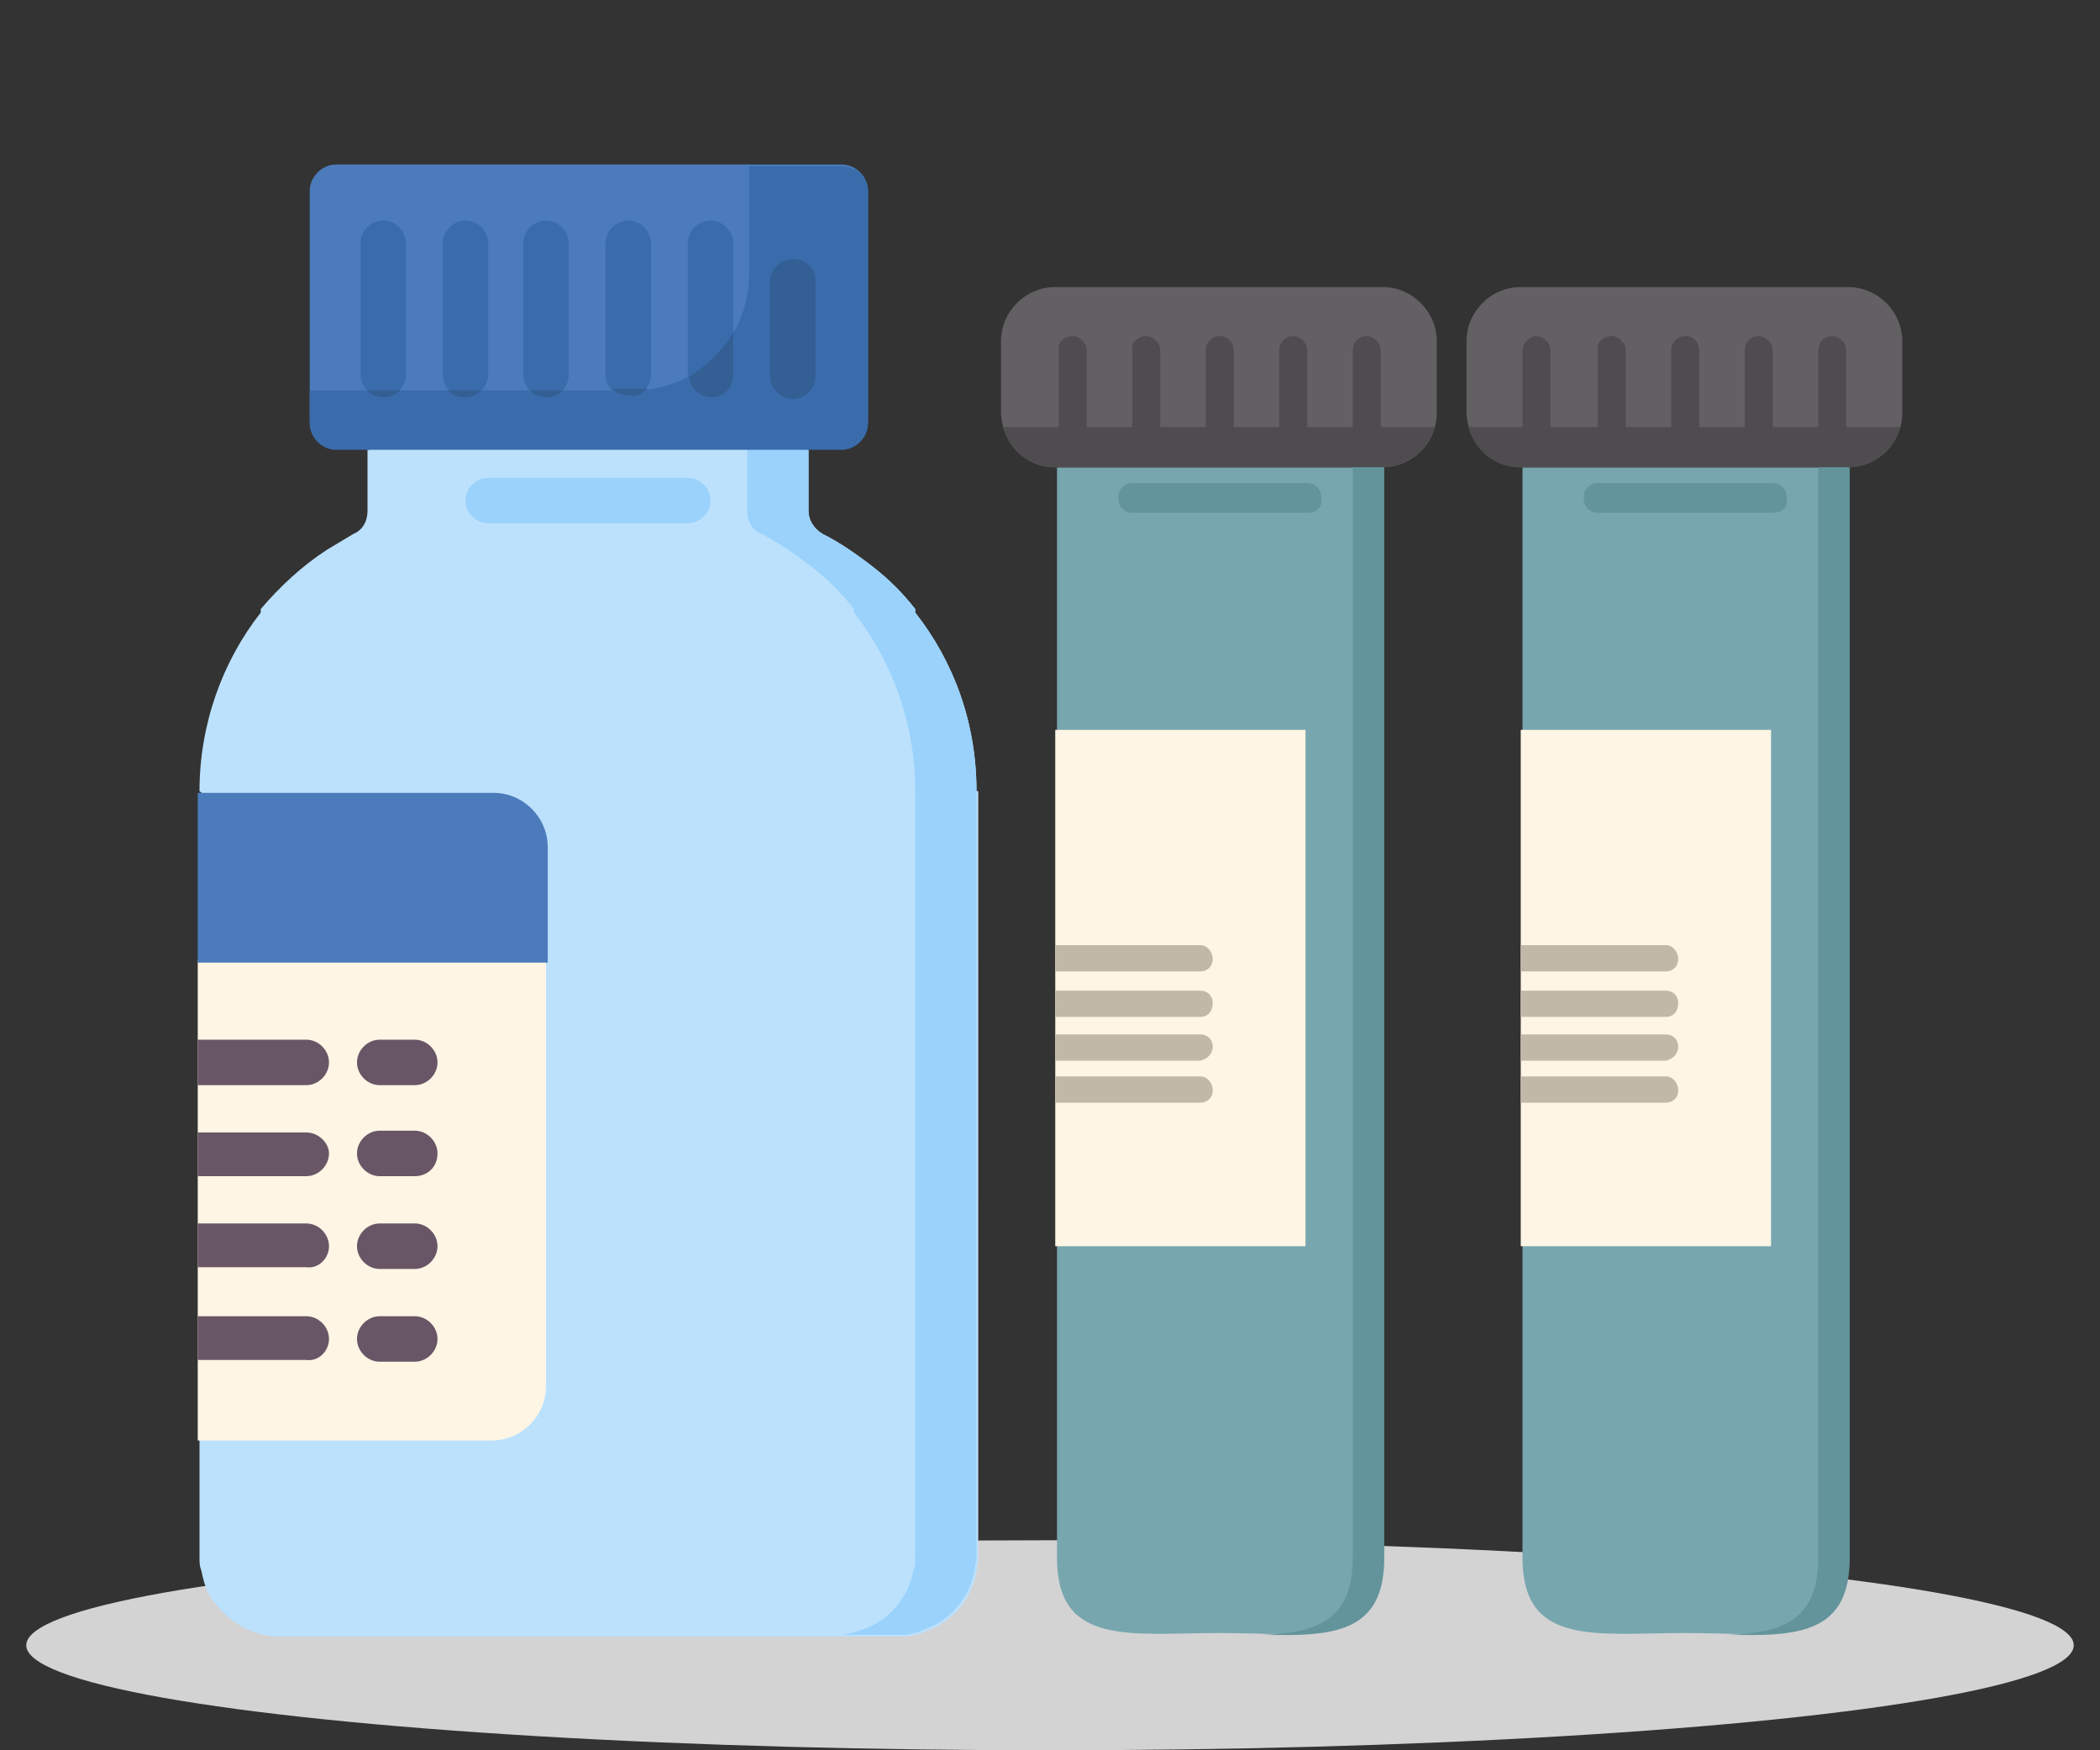 <?xml version="1.0" encoding="utf-8"?>
<!-- Generator: Adobe Illustrator 27.0.0, SVG Export Plug-In . SVG Version: 6.00 Build 0)  -->
<svg version="1.1" id="图层_1" xmlns="http://www.w3.org/2000/svg" xmlns:xlink="http://www.w3.org/1999/xlink" x="0px" y="0px"
	 width="120px" height="100px" viewBox="0 0 120 100" style="enable-background:new 0 0 120 100;" xml:space="preserve">
<rect x="0" y="0" width="120" height="100" fill="#333333" stroke="none"/>
<style type="text/css">
	.st0{fill:#D3D3D3;}
	.st1{fill:#BCE1FD;}
	.st2{fill:#9AD2FB;}
	.st3{fill:#4B7BBB;}
	.st4{fill:#3A6CAC;}
	.st5{fill:#FFF5E4;}
	.st6{fill:#335F95;}
	.st7{fill:#685666;}
	.st8{fill-rule:evenodd;clip-rule:evenodd;fill:#77A6AF;}
	.st9{fill-rule:evenodd;clip-rule:evenodd;fill:#636063;}
	.st10{fill-rule:evenodd;clip-rule:evenodd;fill:#4F4C4F;}
	.st11{fill-rule:evenodd;clip-rule:evenodd;fill:#FFF5E4;}
	.st12{fill-rule:evenodd;clip-rule:evenodd;fill:#63939B;}
	.st13{fill:#C1B8A7;}
</style>
<ellipse class="st0" cx="60" cy="94" rx="58.5" ry="6"/>
<g>
	<g>
		<path class="st1" d="M55.8,45.2c0-3.9-1.3-7.4-3.5-10.2c0-0.1,0-0.2,0-0.2c-0.7-0.9-1.5-1.7-2.4-2.4C49,31.7,48,31,47,30.5
			c-0.5-0.3-0.8-0.8-0.8-1.3v-3.5l-0.1,0v-2.4l-12.5,1.2l-12.5-1.2v2.4l-0.1,0v3.5c0,0.6-0.3,1.1-0.8,1.3c-0.5,0.3-1,0.6-1.5,0.9
			c-1.4,0.9-2.7,2.1-3.8,3.4c0,0,0,0.1,0,0.2c-2.2,2.8-3.5,6.4-3.5,10.2l3.7,3.1c0,1.9,0,3.9,0,5.9c0,3.1,0,6.3,0,9.6
			c0,2.2,0,4.3,0,6.5c0,1.1,0,2.1,0,3.1l-3.7,8.8V89c0,0.2,0,0.5,0.1,0.7c0.1,0.5,0.2,0.9,0.4,1.3c0.1,0.2,0.2,0.4,0.4,0.6
			c0.5,0.7,1.3,1.3,2.1,1.6c0,0,0,0,0,0c0.2,0.1,0.4,0.1,0.6,0.2c0.2,0,0.4,0.1,0.7,0.1h0.1h35.7h0.1c0.2,0,0.5,0,0.7-0.1
			c0.2,0,0.4-0.1,0.6-0.2c0,0,0,0,0,0c1.5-0.5,2.6-1.8,2.9-3.4c0-0.2,0.1-0.5,0.1-0.7v-6.7V54.9l0,0h0V45.2z"/>
		<g>
			<path class="st2" d="M55.8,45.2c0-3.9-1.3-7.4-3.5-10.2c0-0.1,0-0.2,0-0.2c-0.7-0.9-1.5-1.7-2.4-2.4C49,31.7,48,31,47,30.5
				c-0.5-0.3-0.8-0.8-0.8-1.3v-3.5l-0.1,0v-2.4l-3.5,0.3v2.1l0.1,0v3.5c0,0.6,0.3,1.1,0.8,1.3c1,0.5,2,1.2,2.9,1.9
				c0.9,0.7,1.7,1.5,2.4,2.4c0,0,0,0.1,0,0.2c2.2,2.8,3.5,6.4,3.5,10.2v9.7h0l0,0v27.4V89c0,0.2,0,0.5-0.1,0.7
				c-0.3,1.6-1.4,2.9-2.9,3.4c0,0,0,0,0,0c-0.2,0.1-0.4,0.1-0.6,0.2c-0.2,0-0.4,0.1-0.7,0.1h3.4h0.1c0.2,0,0.5,0,0.7-0.1
				c0.2,0,0.4-0.1,0.6-0.2c0,0,0,0,0,0c1.5-0.5,2.6-1.8,2.9-3.4c0-0.2,0.1-0.5,0.1-0.7v-6.7V54.9l0,0h0V45.2z"/>
		</g>
		<path class="st3" d="M48.1,25.6H19.2c-0.8,0-1.5-0.7-1.5-1.5V10.9c0-0.8,0.7-1.5,1.5-1.5h28.9c0.8,0,1.5,0.7,1.5,1.5v13.2
			C49.5,25,48.9,25.6,48.1,25.6z"/>
		<path class="st4" d="M48.1,9.5h-5.3v6.2c0,3.6-2.9,6.6-6.6,6.6H17.7v1.9c0,0.8,0.7,1.5,1.5,1.5h28.9c0.8,0,1.5-0.7,1.5-1.5V10.9
			C49.6,10.1,48.9,9.5,48.1,9.5z"/>
		<path class="st5" d="M11.3,54.9v27.4h16.8c1.7,0,3.1-1.4,3.1-3.1V54.9l-11.1-4.1L11.3,54.9z"/>
		<path class="st4" d="M21.9,22.7c-0.7,0-1.3-0.6-1.3-1.3v-7.5c0-0.7,0.6-1.3,1.3-1.3s1.3,0.6,1.3,1.3v7.5
			C23.2,22.1,22.6,22.7,21.9,22.7z M27.9,21.4v-7.5c0-0.7-0.6-1.3-1.3-1.3c-0.7,0-1.3,0.6-1.3,1.3v7.5c0,0.7,0.6,1.3,1.3,1.3
			C27.3,22.7,27.9,22.1,27.9,21.4z M32.5,21.4v-7.5c0-0.7-0.6-1.3-1.3-1.3c-0.7,0-1.3,0.6-1.3,1.3v7.5c0,0.7,0.6,1.3,1.3,1.3
			C32,22.7,32.5,22.1,32.5,21.4z M37.2,21.4v-7.5c0-0.7-0.6-1.3-1.3-1.3s-1.3,0.6-1.3,1.3v7.5c0,0.7,0.6,1.3,1.3,1.3
			S37.2,22.1,37.2,21.4z M41.9,21.4v-7.5c0-0.7-0.6-1.3-1.3-1.3s-1.3,0.6-1.3,1.3v7.5c0,0.7,0.6,1.3,1.3,1.3S41.9,22.1,41.9,21.4z
			 M46.6,21.4v-7.5c0-0.7-0.6-1.3-1.3-1.3c-0.7,0-1.3,0.6-1.3,1.3v7.5c0,0.7,0.6,1.3,1.3,1.3C46,22.7,46.6,22.1,46.6,21.4z"/>
		<path class="st6" d="M32.2,22.3h-1.9c0.2,0.3,0.6,0.4,1,0.4S32,22.5,32.2,22.3z"/>
		<path class="st6" d="M45.3,14.8c-0.7,0-1.3,0.6-1.3,1.3v5.4c0,0.7,0.6,1.3,1.3,1.3c0.7,0,1.3-0.6,1.3-1.3V16
			C46.6,15.3,46,14.8,45.3,14.8z"/>
		<path class="st6" d="M22.9,22.3h-1.9c0.2,0.3,0.6,0.4,1,0.4S22.6,22.5,22.9,22.3z"/>
		<path class="st6" d="M27.5,22.3h-1.9c0.2,0.3,0.6,0.4,1,0.4S27.3,22.5,27.5,22.3z"/>
		<path class="st6" d="M41.9,21.4V19c-0.6,1-1.5,1.9-2.5,2.5c0,0.7,0.6,1.2,1.3,1.2C41.4,22.7,41.9,22.1,41.9,21.4z"/>
		<path class="st6" d="M37,22.2c-0.2,0-0.5,0-0.7,0H35c0.2,0.3,0.6,0.4,1,0.4C36.4,22.7,36.7,22.5,37,22.2L37,22.2z"/>
		<g>
			<path class="st2" d="M39.3,29.9H27.9c-0.7,0-1.3-0.6-1.3-1.3c0-0.7,0.6-1.3,1.3-1.3h11.4c0.7,0,1.3,0.6,1.3,1.3
				C40.6,29.3,40,29.9,39.3,29.9z"/>
		</g>
		<g>
			<path class="st7" d="M23.7,62h-2c-0.7,0-1.3-0.6-1.3-1.3c0-0.7,0.6-1.3,1.3-1.3h2c0.7,0,1.3,0.6,1.3,1.3C25,61.4,24.4,62,23.7,62
				z"/>
		</g>
		<g>
			<path class="st7" d="M23.7,67.2h-2c-0.7,0-1.3-0.6-1.3-1.3c0-0.7,0.6-1.3,1.3-1.3h2c0.7,0,1.3,0.6,1.3,1.3
				C25,66.7,24.4,67.2,23.7,67.2z"/>
		</g>
		<g>
			<path class="st7" d="M23.7,72.5h-2c-0.7,0-1.3-0.6-1.3-1.3c0-0.7,0.6-1.3,1.3-1.3h2c0.7,0,1.3,0.6,1.3,1.3
				C25,71.9,24.4,72.5,23.7,72.5z"/>
		</g>
		<g>
			<path class="st7" d="M23.7,77.8h-2c-0.7,0-1.3-0.6-1.3-1.3c0-0.7,0.6-1.3,1.3-1.3h2c0.7,0,1.3,0.6,1.3,1.3
				C25,77.2,24.4,77.8,23.7,77.8z"/>
		</g>
		<path class="st7" d="M17.5,64.7h-6.2v2.5h6.2c0.7,0,1.3-0.6,1.3-1.3C18.8,65.3,18.2,64.7,17.5,64.7z"/>
		<path class="st7" d="M18.8,71.2c0-0.7-0.6-1.3-1.3-1.3h-6.2v2.5h6.2C18.2,72.5,18.8,71.9,18.8,71.2z"/>
		<path class="st7" d="M17.5,59.4h-6.2V62h6.2c0.7,0,1.3-0.6,1.3-1.3C18.8,60,18.2,59.4,17.5,59.4z"/>
		<path class="st7" d="M18.8,76.5c0-0.7-0.6-1.3-1.3-1.3h-6.2v2.5h6.2C18.2,77.8,18.8,77.2,18.8,76.5z"/>
		<path class="st3" d="M31.3,48.4c0-1.7-1.4-3.1-3.1-3.1H11.3v9.7h20V48.4z"/>
	</g>
	<g>
		<path class="st8" d="M60.3,26.7H79v62.3c0,5.2-4.2,4.3-9.3,4.3l0,0c-5.1,0-9.3,0.8-9.3-4.3V26.7z"/>
		<path class="st9" d="M60.3,26.7H79c1.7,0,3.1-1.4,3.1-3.1v-4.1c0-1.7-1.4-3.1-3.1-3.1H60.3c-1.7,0-3.1,1.4-3.1,3.1v4.1
			C57.3,25.4,58.6,26.7,60.3,26.7L60.3,26.7z"/>
		<path class="st10" d="M60.3,26.7H79c1.4,0,2.6-1,3-2.3H57.3C57.7,25.8,58.9,26.7,60.3,26.7L60.3,26.7z"/>
		<rect x="60.3" y="41.7" class="st11" width="14.3" height="29.5"/>
		<g>
			<path class="st12" d="M67.9,93.4c-0.9,0-1.7,0-2.5,0c1,0,2.1,0,3.3,0C68.5,93.4,68.2,93.4,67.9,93.4z"/>
			<path class="st12" d="M77.3,26.7v62.3c0,3.6-2.1,4.3-5.1,4.4c4,0.1,6.9-0.1,6.9-4.4V26.7H77.3z"/>
		</g>
		<path class="st10" d="M65.5,19.2L65.5,19.2c0.4,0,0.8,0.4,0.8,0.8c0,1.5,0,3.1,0,4.7c0,0.4-0.4,0.8-0.8,0.8l0,0
			c-0.5,0-0.8-0.4-0.8-0.8c0-1.6,0-3.1,0-4.7C64.6,19.6,65,19.2,65.5,19.2L65.5,19.2z M61.3,19.2L61.3,19.2c0.4,0,0.8,0.4,0.8,0.8
			v4.7c0,0.4-0.4,0.8-0.8,0.8l0,0c-0.5,0-0.8-0.4-0.8-0.8V20C60.4,19.6,60.8,19.2,61.3,19.2L61.3,19.2z M69.7,19.2L69.7,19.2
			c0.5,0,0.8,0.4,0.8,0.8c0,1.5,0,3.1,0,4.7c0,0.4-0.4,0.8-0.8,0.8l0,0c-0.4,0-0.8-0.4-0.8-0.8c0-1.6,0-3.1,0-4.7
			C68.9,19.6,69.2,19.2,69.7,19.2L69.7,19.2z M73.9,19.2L73.9,19.2c0.4,0,0.8,0.4,0.8,0.8c0,1.5,0,3.1,0,4.7c0,0.4-0.4,0.8-0.8,0.8
			l0,0c-0.4,0-0.8-0.4-0.8-0.8c0-1.6,0-3.1,0-4.7C73.1,19.6,73.4,19.2,73.9,19.2L73.9,19.2z M78.1,19.2L78.1,19.2
			c0.4,0,0.8,0.4,0.8,0.8v4.7c0,0.4-0.4,0.8-0.8,0.8l0,0c-0.5,0-0.8-0.4-0.8-0.8V20C77.3,19.6,77.6,19.2,78.1,19.2L78.1,19.2z"/>
		<path class="st12" d="M74.7,29.3h-10c-0.5,0-0.8-0.4-0.8-0.8v-0.1c0-0.5,0.4-0.8,0.8-0.8h10c0.5,0,0.8,0.4,0.8,0.8v0.1
			C75.6,29,75.2,29.3,74.7,29.3z"/>
		<g>
			<path class="st13" d="M69.3,59.8c0-0.4-0.3-0.7-0.7-0.7c-3.5,0-5.1,0-8.3,0v1.5c3.1,0,4.7,0,8.3,0C69,60.5,69.3,60.2,69.3,59.8z"
				/>
			<path class="st13" d="M68.6,56.6c-3.5,0-5.1,0-8.3,0v1.5c3.1,0,4.7,0,8.3,0c0.4,0,0.7-0.3,0.7-0.8C69.3,56.9,69,56.6,68.6,56.6z"
				/>
			<path class="st13" d="M68.6,54c-3.5,0-5.1,0-8.3,0v1.5c3.1,0,4.7,0,8.3,0c0.4,0,0.7-0.3,0.7-0.7C69.3,54.4,69,54,68.6,54z"/>
			<path class="st13" d="M69.3,62.3c0-0.4-0.3-0.8-0.7-0.8c-3.5,0-5.1,0-8.3,0V63c3.1,0,4.7,0,8.3,0C69,63,69.3,62.7,69.3,62.3z"/>
		</g>
	</g>
	<g>
		<path class="st8" d="M86.9,26.7h18.7v62.3c0,5.2-4.2,4.3-9.3,4.3l0,0c-5.1,0-9.3,0.8-9.3-4.3V26.7z"/>
		<path class="st9" d="M86.9,26.7h18.7c1.7,0,3.1-1.4,3.1-3.1v-4.1c0-1.7-1.4-3.1-3.1-3.1H86.9c-1.7,0-3.1,1.4-3.1,3.1v4.1
			C83.9,25.4,85.2,26.7,86.9,26.7L86.9,26.7z"/>
		<path class="st10" d="M86.9,26.7h18.7c1.4,0,2.6-1,3-2.3H83.9C84.3,25.8,85.5,26.7,86.9,26.7L86.9,26.7z"/>
		<rect x="86.9" y="41.7" class="st11" width="14.3" height="29.5"/>
		<g>
			<path class="st12" d="M94.5,93.4c-0.9,0-1.7,0-2.5,0c1,0,2.1,0,3.3,0C95.1,93.4,94.8,93.4,94.5,93.4z"/>
			<path class="st12" d="M103.9,26.7v62.3c0,3.6-2.1,4.3-5.1,4.4c4,0.1,6.9-0.1,6.9-4.4V26.7H103.9z"/>
		</g>
		<path class="st10" d="M92.1,19.2L92.1,19.2c0.4,0,0.8,0.4,0.8,0.8c0,1.5,0,3.1,0,4.7c0,0.4-0.4,0.8-0.8,0.8l0,0
			c-0.5,0-0.8-0.4-0.8-0.8c0-1.6,0-3.1,0-4.7C91.2,19.6,91.6,19.2,92.1,19.2L92.1,19.2z M87.8,19.2L87.8,19.2c0.4,0,0.8,0.4,0.8,0.8
			v4.7c0,0.4-0.4,0.8-0.8,0.8l0,0c-0.5,0-0.8-0.4-0.8-0.8V20C87,19.6,87.4,19.2,87.8,19.2L87.8,19.2z M96.3,19.2L96.3,19.2
			c0.5,0,0.8,0.4,0.8,0.8c0,1.5,0,3.1,0,4.7c0,0.4-0.4,0.8-0.8,0.8l0,0c-0.4,0-0.8-0.4-0.8-0.8c0-1.6,0-3.1,0-4.7
			C95.5,19.6,95.8,19.2,96.3,19.2L96.3,19.2z M100.5,19.2L100.5,19.2c0.4,0,0.8,0.4,0.8,0.8c0,1.5,0,3.1,0,4.7
			c0,0.4-0.4,0.8-0.8,0.8l0,0c-0.4,0-0.8-0.4-0.8-0.8c0-1.6,0-3.1,0-4.7C99.7,19.6,100,19.2,100.5,19.2L100.5,19.2z M104.7,19.2
			L104.7,19.2c0.4,0,0.8,0.4,0.8,0.8v4.7c0,0.4-0.4,0.8-0.8,0.8l0,0c-0.5,0-0.8-0.4-0.8-0.8V20C103.9,19.6,104.2,19.2,104.7,19.2
			L104.7,19.2z"/>
		<path class="st12" d="M101.3,29.3h-10c-0.5,0-0.8-0.4-0.8-0.8v-0.1c0-0.5,0.4-0.8,0.8-0.8h10c0.5,0,0.8,0.4,0.8,0.8v0.1
			C102.2,29,101.8,29.3,101.3,29.3z"/>
		<g>
			<path class="st13" d="M95.9,59.8c0-0.4-0.3-0.7-0.7-0.7c-3.5,0-5.1,0-8.3,0v1.5c3.1,0,4.7,0,8.3,0C95.6,60.5,95.9,60.2,95.9,59.8
				z"/>
			<path class="st13" d="M95.2,56.6c-3.5,0-5.1,0-8.3,0v1.5c3.1,0,4.7,0,8.3,0c0.4,0,0.7-0.3,0.7-0.8C95.9,56.9,95.6,56.6,95.2,56.6
				z"/>
			<path class="st13" d="M95.2,54c-3.5,0-5.1,0-8.3,0v1.5c3.1,0,4.7,0,8.3,0c0.4,0,0.7-0.3,0.7-0.7C95.9,54.4,95.6,54,95.2,54z"/>
			<path class="st13" d="M95.9,62.3c0-0.4-0.3-0.8-0.7-0.8c-3.5,0-5.1,0-8.3,0V63c3.1,0,4.7,0,8.3,0C95.6,63,95.9,62.7,95.9,62.3z"
				/>
		</g>
	</g>
</g>
</svg>
